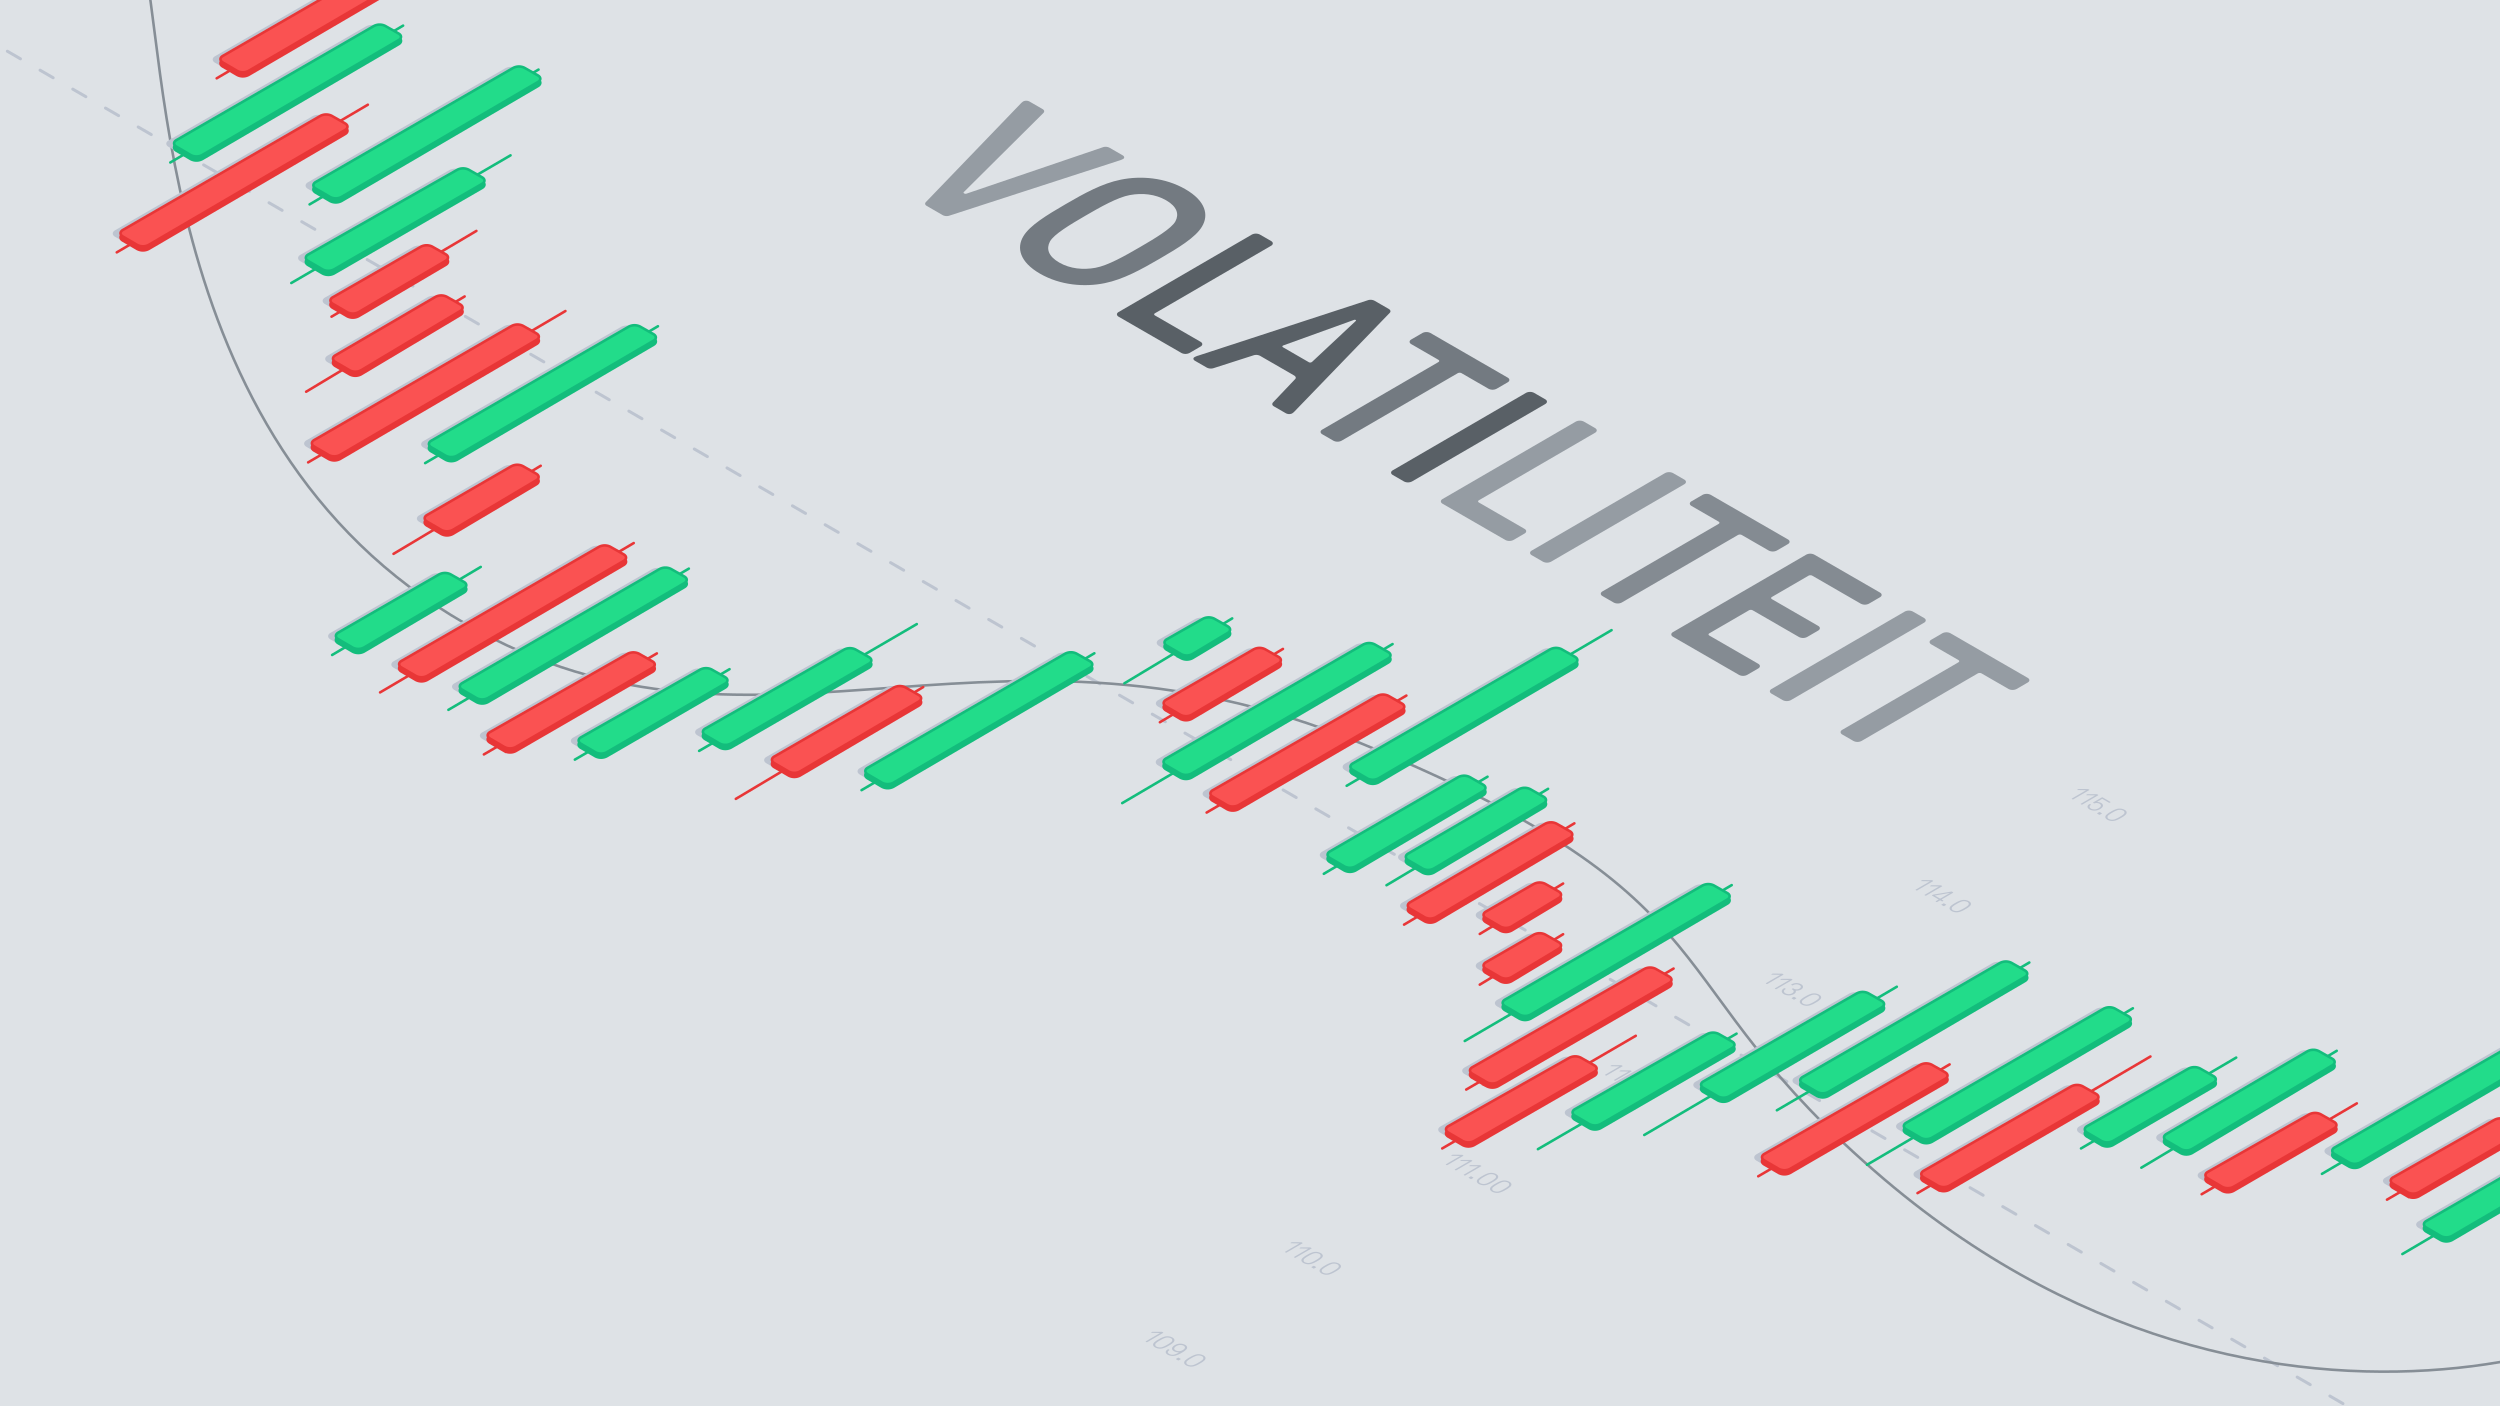 <svg xmlns="http://www.w3.org/2000/svg" xmlns:xlink="http://www.w3.org/1999/xlink" viewBox="0 0 1920 1080" xmlns:v="https://vecta.io/nano"><style><![CDATA[.D{isolation:isolate}.Q{stroke-miterlimit:10}.R{stroke-width:2}.S{fill:none}.T{stroke:#13bd7c}.U{stroke:#e83637}.V{fill:#bdc4d0}.W{fill:#22dc8a}.X{stroke-linecap:round}.Y{fill:#13bd7c}.Z{fill:#e83637}.a{fill:#fa5252}.b{fill:#959ca3}.c{fill:#596066}]]></style><path d="M-8.483-14.986h1941.744v1125.207H-8.483z" fill="#dee2e6"/><path d="M1373.109 414.256c1.718.992 1.727 2.613.021 3.605l-8.532 4.958a6.878 6.878 0 0 1-6.217 0l-20.6-11.891a3.2 3.2 0 0 0-3.119 0l-89.159 51.814a6.88 6.88 0 0 1-6.218 0l-8.581-4.954c-1.717-.992-1.726-2.614-.026-3.6l89.159-51.814c.933-.541.928-1.264 0-1.8l-20.756-11.984c-1.718-.991-1.727-2.613-.027-3.6l8.532-4.958a6.88 6.88 0 0 1 6.224 0zm70.704 40.821c1.718.991 1.727 2.613.02 3.605l-8.531 4.958a6.88 6.88 0 0 1-6.218 0l-37.146-21.446a3.193 3.193 0 0 0-3.118 0l-27.91 16.219c-.932.542-.922 1.261.017 1.8l35.428 20.455c1.717.991 1.727 2.613.02 3.605l-8.531 4.958a6.887 6.887 0 0 1-6.224 0l-35.429-20.455a3.181 3.181 0 0 0-3.112 0l-30.237 17.572c-.927.538-.922 1.26.016 1.8l37.459 21.627c1.711.988 1.72 2.61.014 3.6l-8.532 4.958a6.878 6.878 0 0 1-6.211 0l-50.726-29.287c-1.718-.992-1.727-2.614-.027-3.6l102.341-59.474a6.88 6.88 0 0 1 6.224 0z" fill="#848b92"/><path d="M1293.518,368.3c1.718.992,1.727,2.613.02,3.605L1191.2,431.383a6.88,6.88,0,0,1-6.218,0l-8.587-4.958c-1.718-.991-1.727-2.613-.027-3.6l102.341-59.474a6.88,6.88,0,0,1,6.224,0Z" class="b"/><g class="D"><path d="M994.386,315.777a8.82,8.82,0,0,1-2.166,1.8,5.426,5.426,0,0,1-4.826-.273l-9.047-5.223c-1.4-.811-1.576-1.984-.647-3.064l16.86-17.749c1.083-.991.605-2.164-.8-2.975l-25.909-14.958a6.618,6.618,0,0,0-5.131-.45l-30.594,9.82a7.013,7.013,0,0,1-5.284-.361l-9.053-5.227c-1.558-.9-1.565-2.16-.48-2.79a14.305,14.305,0,0,1,3.1-1.261l129.967-42.444a6.712,6.712,0,0,1,5.3.362l10.924,6.307c1.4.811,1.717,2.071.634,3.063Zm10.524-37.758a2.308,2.308,0,0,0,2.951-.273l33.115-31c.468-.45.62-.716.307-.9l-.313-.181c-.313-.18-.777-.1-1.552.177l-53.4,19.283c-1.557.542-1.394,1.172-.455,1.714l19.352,11.173" class="c"/><path d="M1157.9,290c1.718.992,1.727,2.614.021,3.605l-8.532,4.958a6.883,6.883,0,0,1-6.218,0l-20.6-11.9a3.192,3.192,0,0,0-3.112,0l-89.159,51.814a6.88,6.88,0,0,1-6.218,0l-8.587-4.958c-1.711-.988-1.72-2.61-.02-3.6l89.159-51.813c.932-.542.928-1.265-.01-1.807l-20.757-11.983c-1.717-.992-1.726-2.614-.026-3.6l8.531-4.958a6.887,6.887,0,0,1,6.224,0Z" fill="#737a81"/><path d="M1186.767,306.671c1.717.992,1.726,2.613.02,3.605L1084.446,369.75a6.878,6.878,0,0,1-6.217,0l-8.581-4.954c-1.718-.992-1.727-2.613-.027-3.6l102.341-59.474a6.88,6.88,0,0,1,6.224,0Z" class="c"/><path d="M1225,328.748c1.718.991,1.727,2.613.021,3.605l-89.16,51.813c-.926.539-.922,1.261.01,1.8l34.963,20.186c1.717.991,1.726,2.613.02,3.6l-8.532,4.958a6.878,6.878,0,0,1-6.217,0l-48.23-27.845c-1.711-.988-1.72-2.61-.02-3.6L1210.2,323.793a6.881,6.881,0,0,1,6.217,0Z" class="b"/><path d="M862.145,119.251c1.558.9,1.565,2.16.48,2.79a14.255,14.255,0,0,1-3.1,1.264l-130.28,42.264a6.582,6.582,0,0,1-5.29-.365l-12.17-7.026c-1.4-.811-1.722-1.891-.647-3.064l72.7-75.508A11.779,11.779,0,0,1,786,77.8a5.421,5.421,0,0,1,4.825.272l9.833,5.677c1.4.811,1.716,1.9.634,3.063l-60.95,60.554q-.7.675.006,1.084l.313.18a2.216,2.216,0,0,0,1.865,0l104.34-35.5a6.583,6.583,0,0,1,5.29.358Z" class="b"/><path d="M976.233,185.119c1.717.992,1.72,2.61.014,3.6l-89.16,51.814c-.926.539-.922,1.261.017,1.8l34.956,20.182c1.717.991,1.726,2.613.02,3.605l-8.532,4.958a6.878,6.878,0,0,1-6.217,0l-48.224-27.842c-1.717-.991-1.726-2.613-.026-3.6l102.34-59.474a6.887,6.887,0,0,1,6.224,0Z" class="c"/></g><path d="M923.121 174.039c-4.93 8.286-17.951 16.215-32.375 24.6s-28.064 15.946-42.36 18.833c-15.39 3.152-34.063 1.71-49.667-7.3s-18.16-19.824-12.763-28.745c4.93-8.294 17.957-16.219 32.375-24.6S846.4 140.874 860.692 138c15.383-3.155 34.056-1.714 49.666 7.3s18.154 19.814 12.763 28.739zm-81.8 31.628c9.479-1.715 22.655-9.194 34.129-15.862s24.344-14.325 27.273-19.821 1.336-11.265-7.091-16.131-18.393-5.769-27.872-4.055-22.661 9.19-34.136 15.859-24.337 14.328-27.266 19.824-1.336 11.265 7.092 16.131 18.386 5.765 27.871 4.055" fill="#737a81"/><path d="M1557.268 520.58c1.718.992 1.727 2.614.021 3.6l-8.532 4.958a6.881 6.881 0 0 1-6.217 0l-20.6-11.892a3.2 3.2 0 0 0-3.119 0l-89.159 51.814a6.88 6.88 0 0 1-6.218 0l-8.581-4.954c-1.717-.992-1.726-2.613-.026-3.6L1504 508.689c.933-.542.929-1.265 0-1.8l-20.768-11.989c-1.717-.992-1.726-2.614-.026-3.6l8.531-4.958a6.887 6.887 0 0 1 6.224 0zm-79.591-45.952c1.718.992 1.727 2.614.021 3.605l-102.341 59.474a6.883 6.883 0 0 1-6.218 0l-8.587-4.958c-1.717-.992-1.727-2.614-.027-3.6l102.341-59.474a6.887 6.887 0 0 1 6.224 0z" class="b"/><path d="M1874.764 1121.607L-1.933 34.964" stroke="#bdc4d0" stroke-width="2.33" stroke-dasharray="11.612 17.418" class="Q S X"/><g class="V"><path d="M1604.454 606.415c.2.118.206.309.009.424l-12.1 7.029a.814.814 0 0 1-.738 0l-.37-.213a.226.226 0 0 1 0-.428l10.681-6.208c.071-.041.057-.086.009-.114a.225.225 0 0 0-.1-.026l-6.193-.114a.559.559 0 0 1-.256-.064c-.119-.069-.141-.179-.007-.257l.457-.265a1.222 1.222 0 0 1 .737-.236l6.8.044a1.177 1.177 0 0 1 .535.118zm6.896 3.985c.2.118.205.31.008.424l-12.1 7.029a.814.814 0 0 1-.738 0l-.364-.21a.225.225 0 0 1 0-.427l10.683-6.216c.071-.041.054-.088.006-.116a.2.2 0 0 0-.1-.024l-6.2-.118a.56.56 0 0 1-.254-.063c-.117-.068-.136-.176 0-.254l.457-.265a1.207 1.207 0 0 1 .73-.24l6.8.048a1.13 1.13 0 0 1 .536.118zm2.733 14.1a.225.225 0 0 1 0 .424l-1.282.744a.811.811 0 0 1-.731 0l-1.3-.748a.225.225 0 0 1 0-.424l1.282-.745a.813.813 0 0 1 .732 0zm18.588 1.006a13.653 13.653 0 0 1-3.568 2.569 18.96 18.96 0 0 1-4.424 2.075 8.106 8.106 0 0 1-6.2-.564c-1.921-1.109-1.942-2.458-.994-3.586a13.637 13.637 0 0 1 3.569-2.57 18.942 18.942 0 0 1 4.424-2.075 8.088 8.088 0 0 1 6.195.564c1.92 1.106 1.946 2.459.998 3.587zm-8.323 3.645a20.97 20.97 0 0 0 3.554-1.769 16.472 16.472 0 0 0 3.043-2.064 1.6 1.6 0 0 0-.346-2.772 6.157 6.157 0 0 0-4.787-.192 21.007 21.007 0 0 0-3.554 1.769 16.488 16.488 0 0 0-3.043 2.065 1.6 1.6 0 0 0 .353 2.768 6.157 6.157 0 0 0 4.78.195m-3.626-13.344c.2.118.206.31.009.424l-.368.214a.814.814 0 0 1-.738 0l-4.942-2.853a.373.373 0 0 0-.369 0l-3.444 2c-.143.084-.154.179-.041.244a.721.721 0 0 0 .3.073 6.17 6.17 0 0 1 2.537.789c2.126 1.228 1.825 3.134-.718 4.612a8.464 8.464 0 0 1-8.182.354c-2.011-1.161-2.1-2.931-.189-4.04a.748.748 0 0 1 .732 0l.39.225c.255.148.256.273 0 .42-1.211.7-1.153 2 .162 2.754a6.078 6.078 0 0 0 5.942-.376c1.979-1.15 2.207-2.481.585-3.417a5.071 5.071 0 0 0-3.775-.269.709.709 0 0 1-.554-.085l-.4-.232a.226.226 0 0 1 0-.428l6.508-3.782a.813.813 0 0 1 .732 0z"/><g class="D"><path d="M1494.478 694.637a.226.226 0 0 1 0 .427l-1.281.745a.814.814 0 0 1-.738 0l-1.29-.745a.226.226 0 0 1 0-.427l1.281-.745a.814.814 0 0 1 .738 0zm-2.149-3.13a.226.226 0 0 1 0 .428l-.349.2a.81.81 0 0 1-.732 0l-1.034-.6a.375.375 0 0 0-.363 0l-2.017 1.172a.814.814 0 0 1-.738 0l-.351-.2a.226.226 0 0 1 0-.428l2.017-1.172c.108-.063.114-.148 0-.214l-4.852-2.8a.224.224 0 0 1 0-.421l.311-.18a4.013 4.013 0 0 1 1.119-.31l13.192-2.238a.783.783 0 0 1 .637.074l.76.439c.2.118.2.309.008.424l-8.637 5.019c-.108.062-.113.147 0 .21zm-2.121-1.438l7.148-4.154c.059-.034.054-.068.018-.089a.208.208 0 0 0-.133-.014l-11.141 1.928c-.165.029-.184.062-.076.125l3.819 2.2a.373.373 0 0 0 .369 0"/></g><path d="M1491.419 680.349c.2.118.206.31.009.424l-12.1 7.029a.816.816 0 0 1-.739 0l-.37-.213a.226.226 0 0 1 0-.428l10.682-6.208c.073-.042.06-.086.013-.113a.244.244 0 0 0-.1-.027l-6.193-.114a.559.559 0 0 1-.256-.064c-.119-.069-.141-.179-.007-.257l.457-.265a1.222 1.222 0 0 1 .737-.236l6.8.044a1.19 1.19 0 0 1 .535.118zm-6.895-3.981a.223.223 0 0 1 0 .42l-12.1 7.03a.81.81 0 0 1-.732 0l-.37-.213a.226.226 0 0 1 0-.428l10.682-6.208c.073-.042.06-.086.013-.113a.24.24 0 0 0-.1-.027l-6.2-.118a.547.547 0 0 1-.254-.063c-.118-.068-.136-.176 0-.254l.456-.265a1.224 1.224 0 0 1 .737-.236l6.8.044a1.182 1.182 0 0 1 .536.118zm28.549 19.282a13.687 13.687 0 0 1-3.575 2.566 18.932 18.932 0 0 1-4.418 2.079 8.1 8.1 0 0 1-6.195-.564c-1.922-1.11-1.948-2.462-1-3.59a13.822 13.822 0 0 1 3.575-2.566 19.182 19.182 0 0 1 4.417-2.079 8.107 8.107 0 0 1 6.2.568c1.917 1.105 1.944 2.458.996 3.586zm-8.329 3.642a20.546 20.546 0 0 0 3.56-1.765 16.039 16.039 0 0 0 3.037-2.068 1.6 1.6 0 0 0-.341-2.769 6.159 6.159 0 0 0-4.786-.191 20.461 20.461 0 0 0-3.554 1.769 16.072 16.072 0 0 0-3.043 2.064 1.6 1.6 0 0 0 .353 2.769 6.144 6.144 0 0 0 4.774.191m-128.31 52.883a.226.226 0 0 1 0 .427l-12.09 7.026a.814.814 0 0 1-.738 0l-.37-.214a.225.225 0 0 1 0-.427l10.682-6.208c.069-.04.057-.084.011-.111a.225.225 0 0 0-.107-.025l-6.187-.118a.549.549 0 0 1-.258-.063c-.12-.069-.138-.18 0-.258l.457-.265a1.188 1.188 0 0 1 .73-.232l6.8.04a1.174 1.174 0 0 1 .535.118zm3.007 14.258a.225.225 0 0 1 0 .424l-1.282.744a.813.813 0 0 1-.732 0l-1.3-.748a.225.225 0 0 1 0-.424l1.282-.745a.808.808 0 0 1 .731 0zm3.798-10.543c2.011 1.161 1.944 2.931-.035 4.081a6.8 6.8 0 0 1-3.578.837c-.28-.008-.515.062-.463.247.253.947-.372 1.8-1.526 2.469a8.242 8.242 0 0 1-7.592.034c-2.177-1.257-2.188-3.218-.063-4.453l.126-.074a.816.816 0 0 1 .739 0l.421.243a.226.226 0 0 1 0 .428l-.126.074c-1.447.84-1.477 2.2.074 3.1a5.437 5.437 0 0 0 5.187-.063c1.3-.756 1.771-1.887 0-2.908l-.134-.078a.223.223 0 0 1 0-.42l.406-.236a.813.813 0 0 1 .732 0l.134.078a4.607 4.607 0 0 0 4.423.011c1.23-.715 1.612-1.81.1-2.684a5.133 5.133 0 0 0-4.8-.029l-.273.158a.814.814 0 0 1-.738 0l-.428-.247a.225.225 0 0 1 0-.424l.273-.158a7.742 7.742 0 0 1 7.141.014zm-13.707-7.7a.226.226 0 0 1 0 .427l-12.09 7.026a.814.814 0 0 1-.738 0l-.364-.21a.226.226 0 0 1 0-.427l10.682-6.208c.068-.04.057-.084.01-.111a.212.212 0 0 0-.107-.025l-6.192-.122a.54.54 0 0 1-.257-.061c-.118-.068-.134-.178 0-.256l.457-.265a1.2 1.2 0 0 1 .731-.233l6.8.041a1.116 1.116 0 0 1 .535.118zm28.498 19.253a13.6 13.6 0 0 1-3.569 2.569 18.9 18.9 0 0 1-4.424 2.075 8.108 8.108 0 0 1-6.195-.563c-1.922-1.11-1.948-2.463-1-3.591a13.846 13.846 0 0 1 3.575-2.565 19.188 19.188 0 0 1 4.417-2.08 8.116 8.116 0 0 1 6.2.568c1.917 1.106 1.944 2.459.996 3.587zm-8.329 3.642a20.452 20.452 0 0 0 3.56-1.766 16.006 16.006 0 0 0 3.037-2.068 1.594 1.594 0 0 0-.34-2.768 6.157 6.157 0 0 0-4.787-.192 20.984 20.984 0 0 0-3.554 1.77 16.443 16.443 0 0 0-3.043 2.064 1.6 1.6 0 0 0 .346 2.772 6.153 6.153 0 0 0 4.781.188m-143.696 47.422a.226.226 0 0 1 0 .427l-12.09 7.026a.814.814 0 0 1-.738 0l-.364-.21a.226.226 0 0 1 0-.428l10.682-6.207c.069-.04.055-.086.008-.113a.21.21 0 0 0-.1-.024l-6.193-.121a.555.555 0 0 1-.257-.062c-.117-.068-.133-.177 0-.255l.457-.266a1.165 1.165 0 0 1 .73-.232l6.8.041a1.118 1.118 0 0 1 .536.118zm9.941 18.261a.226.226 0 0 1 0 .428l-1.281.744a.814.814 0 0 1-.738 0l-1.29-.744a.226.226 0 0 1 0-.428l1.281-.745a.82.82 0 0 1 .738 0zm18.595 1.014a13.882 13.882 0 0 1-3.575 2.565 19.127 19.127 0 0 1-4.418 2.079 8.108 8.108 0 0 1-6.2-.567c-1.916-1.106-1.943-2.459-.994-3.587a13.67 13.67 0 0 1 3.575-2.566 18.926 18.926 0 0 1 4.417-2.079 8.1 8.1 0 0 1 6.195.564c1.921 1.109 1.948 2.463 1 3.591zm-8.329 3.642a20.541 20.541 0 0 0 3.553-1.77 16.12 16.12 0 0 0 3.044-2.064 1.6 1.6 0 0 0-.347-2.772 6.157 6.157 0 0 0-4.78-.188 20.492 20.492 0 0 0-3.561 1.766 15.945 15.945 0 0 0-3.036 2.068 1.6 1.6 0 0 0 .34 2.768 6.166 6.166 0 0 0 4.787.192m-6.724-15.346c1.973 1.139 2.071 2.813-.073 4.059a10.832 10.832 0 0 1-5.154 1.205l-8.495.254c-.2.008-.33.148-.145.255l5.37 3.1a.226.226 0 0 1 0 .427l-.38.222a.814.814 0 0 1-.738 0l-6.679-3.856a.226.226 0 0 1 0-.428l.672-.391a1.189 1.189 0 0 1 .629-.173l9.411-.321a8.562 8.562 0 0 0 4.328-.976c1.25-.727 1.746-1.843.175-2.75a5.354 5.354 0 0 0-4.8.077l-.273.159a.814.814 0 0 1-.738 0l-.421-.244a.225.225 0 0 1 0-.427l.273-.159a7.657 7.657 0 0 1 7.038-.033zm-6.582-3.587a.226.226 0 0 1 0 .428l-12.09 7.026a.816.816 0 0 1-.739 0l-.37-.214a.226.226 0 0 1 0-.427l10.682-6.208c.068-.04.057-.084.01-.111a.212.212 0 0 0-.107-.025l-6.186-.118a.546.546 0 0 1-.258-.063c-.12-.069-.139-.18 0-.258l.457-.266a1.206 1.206 0 0 1 .731-.232l6.8.041a1.177 1.177 0 0 1 .535.118zm-92.765 88.641a13.905 13.905 0 0 1-3.575 2.566 19.216 19.216 0 0 1-4.411 2.075 8.1 8.1 0 0 1-6.208-.564c-1.916-1.106-1.942-2.459-.988-3.59a13.629 13.629 0 0 1 3.569-2.562 18.885 18.885 0 0 1 4.417-2.079 8.119 8.119 0 0 1 6.2.56c1.924 1.109 1.944 2.462.996 3.594zm-8.329 3.642a20.539 20.539 0 0 0 3.554-1.769 16.1 16.1 0 0 0 3.043-2.065 1.6 1.6 0 0 0-.347-2.772 6.165 6.165 0 0 0-4.78-.188 20.452 20.452 0 0 0-3.56 1.766 16.017 16.017 0 0 0-3.037 2.068 1.593 1.593 0 0 0 .347 2.765 6.142 6.142 0 0 0 4.78.2m-1.812-9.504a13.688 13.688 0 0 1-3.575 2.565 18.9 18.9 0 0 1-4.411 2.076 8.1 8.1 0 0 1-6.2-.561c-1.922-1.109-1.949-2.462-.994-3.594a13.852 13.852 0 0 1 3.569-2.562 19.224 19.224 0 0 1 4.417-2.079 8.125 8.125 0 0 1 6.208.564c1.91 1.106 1.93 2.463.986 3.591zm-8.329 3.642a20.6 20.6 0 0 0 3.56-1.766 16.039 16.039 0 0 0 3.037-2.068 1.6 1.6 0 0 0-.341-2.768 6.154 6.154 0 0 0-4.786-.192 20.461 20.461 0 0 0-3.554 1.769 16.064 16.064 0 0 0-3.043 2.065 1.6 1.6 0 0 0 .353 2.768 6.143 6.143 0 0 0 4.774.192m-4.154-13.654a.226.226 0 0 1 0 .427l-12.1 7.03a.814.814 0 0 1-.738 0l-.371-.214a.226.226 0 0 1 0-.427l10.682-6.208c.073-.042.06-.086.013-.113a.218.218 0 0 0-.1-.027l-6.193-.114a.572.572 0 0 1-.256-.064c-.119-.069-.14-.179-.006-.257l.456-.265a1.222 1.222 0 0 1 .737-.236l6.8.04a1.257 1.257 0 0 1 .536.118z"/><g class="D"><path d="M1130.615 891.278a.226.226 0 0 1 0 .428l-12.1 7.029a.814.814 0 0 1-.738 0l-.364-.21a.226.226 0 0 1 0-.427l10.681-6.208c.073-.042.058-.088.011-.115a.214.214 0 0 0-.1-.025l-6.2-.118a.56.56 0 0 1-.254-.063c-.117-.068-.136-.176 0-.254l.457-.265a1.185 1.185 0 0 1 .737-.236l6.8.04a1.2 1.2 0 0 1 .535.118zm-6.895-3.978a.226.226 0 0 1 0 .428l-12.1 7.029a.816.816 0 0 1-.739 0l-.37-.214a.226.226 0 0 1 0-.427l10.682-6.208c.073-.042.06-.086.013-.113a.23.23 0 0 0-.1-.027l-6.193-.114a.572.572 0 0 1-.256-.064c-.119-.069-.141-.179-.007-.257l.457-.265a1.222 1.222 0 0 1 .737-.236l6.8.04a1.264 1.264 0 0 1 .535.118z"/></g><path d="M1131.4 904.261a.226.226 0 0 1 0 .428l-1.281.744a.814.814 0 0 1-.738 0l-1.29-.744a.226.226 0 0 1 0-.428l1.281-.745a.814.814 0 0 1 .738 0zm-131.142 50.209a.226.226 0 0 1 0 .428l-12.1 7.03a.817.817 0 0 1-.738 0l-.37-.214a.225.225 0 0 1 0-.424l10.688-6.211c.069-.04.055-.086.008-.113a.2.2 0 0 0-.1-.024l-6.2-.118a.559.559 0 0 1-.256-.064c-.12-.069-.141-.179-.007-.257l.463-.269a1.206 1.206 0 0 1 .731-.232l6.809.044a1.191 1.191 0 0 1 .529.115zm10.376 18.52a.226.226 0 0 1 0 .427l-1.281.745a.814.814 0 0 1-.738 0l-1.29-.745a.226.226 0 0 1 0-.427l1.281-.745a.814.814 0 0 1 .738 0zm18.595 1.01a13.652 13.652 0 0 1-3.569 2.562 18.885 18.885 0 0 1-4.417 2.079 8.106 8.106 0 0 1-6.2-.564c-1.921-1.109-1.948-2.462-1-3.59a13.905 13.905 0 0 1 3.575-2.566 19.216 19.216 0 0 1 4.411-2.075 8.1 8.1 0 0 1 6.208.564c1.92 1.109 1.946 2.462.992 3.59zm-8.323 3.639a20.452 20.452 0 0 0 3.56-1.766 16.017 16.017 0 0 0 3.037-2.068 1.594 1.594 0 0 0-.346-2.765 6.144 6.144 0 0 0-4.781-.2 20.539 20.539 0 0 0-3.554 1.769 16.054 16.054 0 0 0-3.043 2.065 1.6 1.6 0 0 0 .347 2.772 6.145 6.145 0 0 0 4.78.188m-5.621-11.681a13.652 13.652 0 0 1-3.569 2.562 18.926 18.926 0 0 1-4.417 2.079 8.106 8.106 0 0 1-6.2-.564c-1.921-1.11-1.948-2.463-1-3.591a13.882 13.882 0 0 1 3.575-2.565 19.18 19.18 0 0 1 4.411-2.076 8.109 8.109 0 0 1 6.208.564c1.92 1.106 1.946 2.459.992 3.591zm-8.323 3.638a20.452 20.452 0 0 0 3.56-1.766 15.97 15.97 0 0 0 3.037-2.068 1.591 1.591 0 0 0-.347-2.764 6.141 6.141 0 0 0-4.78-.2 20.624 20.624 0 0 0-3.554 1.77 16.106 16.106 0 0 0-3.043 2.064 1.6 1.6 0 0 0 .347 2.772 6.125 6.125 0 0 0 4.78.188m.198-11.132a.225.225 0 0 1 0 .424l-12.1 7.03a.81.81 0 0 1-.732 0l-.37-.213a.226.226 0 0 1 0-.428l10.689-6.211c.068-.04.057-.085.01-.112a.225.225 0 0 0-.107-.025l-6.2-.118a.56.56 0 0 1-.254-.063c-.117-.068-.136-.176 0-.254l.463-.269a1.206 1.206 0 0 1 .731-.232l6.8.04a1.232 1.232 0 0 1 .535.118zm-105.8 72.314a13.653 13.653 0 0 1-3.568 2.569 18.96 18.96 0 0 1-4.424 2.075 8.106 8.106 0 0 1-6.2-.564c-1.915-1.106-1.942-2.458-.993-3.586a13.629 13.629 0 0 1 3.568-2.57 18.942 18.942 0 0 1 4.424-2.075 8.1 8.1 0 0 1 6.195.564c1.92 1.106 1.946 2.459.998 3.587zm-8.323 3.645a20.97 20.97 0 0 0 3.554-1.769 16.472 16.472 0 0 0 3.043-2.064 1.6 1.6 0 0 0-.346-2.772 6.157 6.157 0 0 0-4.787-.192 21.083 21.083 0 0 0-3.554 1.769 16.488 16.488 0 0 0-3.043 2.065 1.6 1.6 0 0 0 .347 2.772 6.159 6.159 0 0 0 4.786.191m13.601 9.124a.226.226 0 0 1 0 .427l-1.281.745a.816.816 0 0 1-.739 0l-1.289-.745a.225.225 0 0 1 0-.427l1.282-.745a.814.814 0 0 1 .738 0z"/><path d="M925.232 1044.551a13.869 13.869 0 0 1-3.575 2.566 19.224 19.224 0 0 1-4.417 2.079 8.107 8.107 0 0 1-6.2-.568c-1.915-1.106-1.942-2.458-.994-3.586a13.637 13.637 0 0 1 3.569-2.57 18.942 18.942 0 0 1 4.424-2.075 8.1 8.1 0 0 1 6.195.564c1.92 1.109 1.946 2.462.998 3.59zm-8.329 3.642a20.461 20.461 0 0 0 3.554-1.769 16.072 16.072 0 0 0 3.043-2.064 1.6 1.6 0 0 0-.346-2.772 6.144 6.144 0 0 0-4.781-.188 20.474 20.474 0 0 0-3.56 1.765 16.039 16.039 0 0 0-3.037 2.068 1.594 1.594 0 0 0 .341 2.769 6.159 6.159 0 0 0 4.786.191m-5.838-11.821a13.784 13.784 0 0 1-3.537 2.587 19.458 19.458 0 0 1-4.754 2.12 8.243 8.243 0 0 1-5.935-.649c-2.107-1.216-2.1-2.864.015-4.091a.81.81 0 0 1 .732 0l.4.232a.233.233 0 0 1 .014.429c-1.49 1.036-1.5 1.961-.061 2.795a5.423 5.423 0 0 0 4.253.39 12.113 12.113 0 0 0 3-1.338c.112-.065.106-.151.017-.2a.391.391 0 0 0-.177-.045 7.675 7.675 0 0 1-3.525-.947c-2.081-1.2-1.812-3.089.643-4.516a8.146 8.146 0 0 1 8.01-.3c1.679.967 2.018 2.287.905 3.533zm-8.237.726a5.844 5.844 0 0 0 5.649-.31c1.833-1.065 2.061-2.418.548-3.292a6.034 6.034 0 0 0-5.681.329c-1.853 1.076-2.049 2.388-.516 3.273m-9.599-13.823a.225.225 0 0 1 0 .427l-12.09 7.026a.816.816 0 0 1-.739 0l-.37-.214a.226.226 0 0 1 0-.427l10.682-6.208c.07-.041.056-.086.008-.114a.209.209 0 0 0-.1-.026l-6.193-.114a.554.554 0 0 1-.259-.063c-.119-.069-.138-.18 0-.258l.457-.265a1.2 1.2 0 0 1 .731-.232l6.8.04a1.177 1.177 0 0 1 .535.118z"/></g><path d="M2045.019,982.836c60.769,15.458-282.262,190.8-597.766-77.023-183.053-155.39-105.488-212.651-401.86-334.883S568.185,617.814,335.441,465.442,131.163-13.441,104.372-43.58" stroke="#868e96" class="Q R S"/><path d="M248.774,89.158a9.69,9.69,0,0,0-8.676.03L88.385,176.837c-2.381,1.375-2.388,3.637-.014,5.025l11.089,6.486a9.462,9.462,0,0,0,8.632,0l151-88.345c2.374-1.389,2.36-3.638-.031-5Z" class="V"/><path d="M89.674 193.815L282.511 80.42" class="Q R S U X"/><use xlink:href="#B" class="Z"/><use xlink:href="#B" class="Q R S U"/><use xlink:href="#C" class="a"/><use xlink:href="#C" class="Q R S U"/><path d="M325.518-44.516a9.687,9.687,0,0,0-8.676.03L165.129,43.163c-2.381,1.375-2.388,3.637-.014,5.025L176.2,54.674a9.465,9.465,0,0,0,8.632,0l151-88.346c2.374-1.388,2.36-3.637-.031-5Z" class="V"/><path d="M166.418 60.141L359.255-53.255" class="Q R S U X"/><use xlink:href="#D" class="Z"/><use xlink:href="#D" class="Q R S U"/><use xlink:href="#E" class="a"/><use xlink:href="#E" class="Q R S U"/><path d="M289.89,20.135a9.687,9.687,0,0,0-8.676.03L129.5,107.814c-2.381,1.375-2.387,3.637-.014,5.025l11.089,6.486a9.465,9.465,0,0,0,8.632,0l151-88.345c2.374-1.389,2.36-3.638-.03-5Z" class="V"/><path d="M130.791 124.792l178.79-105.117" class="Q R T W X"/><use xlink:href="#F" class="Y"/><use xlink:href="#F" class="Q R S T"/><use xlink:href="#G" class="W"/><use xlink:href="#G" class="Q R S T"/><path d="M396.866,52.321a9.687,9.687,0,0,0-8.676.03L236.477,140c-2.381,1.375-2.387,3.637-.013,5.025l11.089,6.486a9.465,9.465,0,0,0,8.632,0l151-88.346c2.373-1.388,2.36-3.637-.031-5Z" class="V"/><path d="M237.767 156.978L413.581 53.443" class="Q R T W X"/><use xlink:href="#H" class="Y"/><use xlink:href="#H" class="Q R S T"/><use xlink:href="#I" class="W"/><use xlink:href="#I" class="Q R S T"/><path d="M353.983,130.554a9.776,9.776,0,0,0-8.694,0l-114.561,65.1c-2.391,1.359-2.405,3.607-.031,5l11.089,6.486a9.531,9.531,0,0,0,8.645.023l113.853-65.788c2.381-1.375,2.373-3.613-.018-4.973Z" class="V"/><path d="M223.721 217.349l168.371-98.046" class="Q R T W X"/><use xlink:href="#J" class="Y"/><use xlink:href="#J" class="Q R S T"/><use xlink:href="#K" class="W"/><use xlink:href="#K" class="Q R S T"/><path d="M325.983,189.623a9.724,9.724,0,0,0-8.683.018L249.6,228.5c-2.385,1.369-2.4,3.625-.021,5.013L260.669,240a9.422,9.422,0,0,0,8.623-.014l67.014-39.5c2.369-1.4,2.351-3.652-.04-5.011Z" class="V"/><path d="M254.604 243.21l111.256-65.86" class="Q R S U X"/><use xlink:href="#L" class="Z"/><use xlink:href="#L" class="Q R S U"/><use xlink:href="#M" class="a"/><use xlink:href="#M" class="Q R S U"/><path d="M337.145,228.135a9.627,9.627,0,0,0-8.664.05l-76.946,44.934c-2.374,1.386-2.375,3.657,0,5.045l11.089,6.487a9.347,9.347,0,0,0,8.607-.042l76.254-45.589c2.361-1.411,2.336-3.678-.055-5.037Z" class="V"/><path d="M235.116 300.838l121.721-73.163" class="Q R S U X"/><use xlink:href="#N" class="Z"/><use xlink:href="#N" class="Q R S U"/><use xlink:href="#O" class="a"/><use xlink:href="#O" class="Q R S U"/><path d="M395.75,250.46a9.69,9.69,0,0,0-8.676.03L235.361,338.139c-2.381,1.375-2.387,3.637-.013,5.025l11.089,6.486a9.459,9.459,0,0,0,8.631,0l151-88.345c2.373-1.389,2.359-3.638-.031-5Z" class="V"/><path d="M236.651 355.117l197.581-116.233" class="Q R S U X"/><use xlink:href="#P" class="Z"/><use xlink:href="#P" class="Q R S U"/><use xlink:href="#Q" class="a"/><use xlink:href="#Q" class="Q R S U"/><path d="M485.61,251.019a9.687,9.687,0,0,0-8.676.029L325.221,338.7c-2.381,1.376-2.387,3.637-.013,5.025l11.089,6.487a9.465,9.465,0,0,0,8.632,0l151-88.345c2.373-1.389,2.36-3.637-.031-5Z" class="V"/><path d="M326.511 355.675l178.791-105.116" class="Q R T W X"/><use xlink:href="#R" class="Y"/><use xlink:href="#R" class="Q R S T"/><use xlink:href="#S" class="W"/><use xlink:href="#S" class="Q R S T"/><path d="M395.564,358.181a9.685,9.685,0,0,0-8.675.031l-64.924,37.53c-2.381,1.376-2.387,3.638-.013,5.027l11.089,6.486a9.381,9.381,0,0,0,8.615-.03l64.24-38.171c2.364-1.4,2.342-3.666-.048-5.025Z" class="V"/><path d="M302.232 425.349l113.023-67.628" class="Q R S U X"/><use xlink:href="#T" class="Z"/><use xlink:href="#T" class="Q R S U"/><use xlink:href="#U" class="a"/><use xlink:href="#U" class="Q R S U"/><path d="M340.029,441.274a9.7,9.7,0,0,0-8.677.027l-77.571,44.747c-2.382,1.374-2.389,3.635-.015,5.023l11.089,6.486a9.415,9.415,0,0,0,8.621-.018l76.878-45.4c2.368-1.4,2.349-3.655-.041-5.014Z" class="V"/><path d="M255.069 503.023l114.14-67.627" class="Q R T W X"/><use xlink:href="#V" class="Y"/><use xlink:href="#V" class="Q R S T"/><use xlink:href="#W" class="W"/><use xlink:href="#W" class="Q R S T"/><path d="M462.727,420.135a9.687,9.687,0,0,0-8.676.029L302.338,507.813c-2.381,1.375-2.387,3.637-.014,5.025l11.089,6.486a9.462,9.462,0,0,0,8.632,0l151-88.345c2.374-1.389,2.36-3.637-.031-5Z" class="V"/><path d="M291.907 531.767l194.79-114.697" class="Q R S U X"/><use xlink:href="#X" class="Z"/><use xlink:href="#X" class="Q R S U"/><use xlink:href="#Y" class="a"/><use xlink:href="#Y" class="Q R S U"/><path d="M509.331,437.158a9.687,9.687,0,0,0-8.676.029L348.942,524.836c-2.381,1.376-2.387,3.637-.013,5.026l11.089,6.486a9.462,9.462,0,0,0,8.631,0l151-88.345c2.373-1.389,2.359-3.637-.031-5Z" class="V"/><path d="M344.372 545.163l184.65-108.465" class="Q R T W X"/><use xlink:href="#Z" class="Y"/><use xlink:href="#Z" class="Q R S T"/><use xlink:href="#a" class="W"/><use xlink:href="#a" class="Q R S T"/><path d="M484.773,502.274a9.772,9.772,0,0,0-8.692,0l-105.727,60.17c-2.39,1.361-2.4,3.61-.03,5l11.089,6.486a9.519,9.519,0,0,0,8.642.018L495.077,513.1c2.379-1.379,2.37-3.619-.02-4.978Z" class="V"/><path d="M371.627 579.395l132.837-77.581" class="Q R S U X"/><use xlink:href="#b" class="Z"/><use xlink:href="#b" class="Q R S U"/><use xlink:href="#c" class="a"/><use xlink:href="#c" class="Q R S U"/><path d="M540.587,514.39a9.783,9.783,0,0,0-8.694,0l-91.677,52.061c-2.391,1.358-2.405,3.606-.032,4.994l11.089,6.486a9.516,9.516,0,0,0,8.642.017l90.976-52.729c2.379-1.379,2.37-3.62-.02-4.979Z" class="V"/><path d="M441.488 583.395l118.79-69.465" class="Q R T W X"/><use xlink:href="#d" class="Y"/><use xlink:href="#d" class="Q R S T"/><use xlink:href="#e" class="W"/><use xlink:href="#e" class="Q R S T"/><path d="M651.1,499.041a9.772,9.772,0,0,0-8.692,0L535.657,559.749c-2.391,1.36-2.405,3.608-.031,5l11.089,6.486a9.518,9.518,0,0,0,8.643.02L661.4,509.865c2.38-1.377,2.372-3.617-.019-4.976Z" class="V"/><path d="M536.929 576.698l167.163-97.396" class="Q R T W X"/><use xlink:href="#f" class="Y"/><use xlink:href="#f" class="Q R S T"/><use xlink:href="#g" class="W"/><use xlink:href="#g" class="Q R S T"/><path d="M689.331,528.134a9.7,9.7,0,0,0-8.678.027l-91.989,53.073c-2.382,1.374-2.388,3.634-.015,5.023l11.089,6.486a9.432,9.432,0,0,0,8.625-.012l91.289-53.741c2.37-1.395,2.353-3.649-.037-5.008Z" class="V"/><path d="M565.115 613.535l143.907-85.861" class="Q R S U X"/><use xlink:href="#h" class="Z"/><use xlink:href="#h" class="Q R S U"/><use xlink:href="#i" class="a"/><use xlink:href="#i" class="Q R S U"/><path d="M820.772,502.181a9.687,9.687,0,0,0-8.676.03L660.384,589.859c-2.382,1.376-2.388,3.637-.014,5.026l11.089,6.486a9.465,9.465,0,0,0,8.632,0l151-88.345c2.374-1.389,2.36-3.637-.031-5Z" class="V"/><path d="M661.673 606.837l178.791-105.116" class="Q R T W X"/><use xlink:href="#j" class="Y"/><use xlink:href="#j" class="Q R S T"/><use xlink:href="#k" class="W"/><use xlink:href="#k" class="Q R S T"/><path d="M926.633,475.39a9.79,9.79,0,0,0-8.7,0l-27.766,15.742c-2.393,1.356-2.408,3.6-.034,4.991l11.089,6.486a9.332,9.332,0,0,0,8.6-.047l27.145-16.276c2.358-1.415,2.332-3.684-.059-5.043Z" class="V"/><path d="M863.533 524.791l82.791-49.861" class="Q R T W X"/><use xlink:href="#l" class="Y"/><use xlink:href="#l" class="Q R S T"/><use xlink:href="#m" class="W"/><use xlink:href="#m" class="Q R S T"/><path d="M965.609,498.832a9.706,9.706,0,0,0-8.679.024L889.5,537.7c-2.382,1.373-2.39,3.632-.016,5.02l11.089,6.486a9.4,9.4,0,0,0,8.619-.022L975.936,509.7c2.367-1.4,2.348-3.658-.043-5.017Z" class="V"/><path d="M890.789 554.674l94.512-56.302" class="Q R S U X"/><use xlink:href="#n" class="Z"/><use xlink:href="#n" class="Q R S U"/><use xlink:href="#o" class="a"/><use xlink:href="#o" class="Q R S U"/><path d="M1049.8,495.111a9.687,9.687,0,0,0-8.676.03L889.406,582.789c-2.381,1.376-2.387,3.638-.013,5.026l11.089,6.486a9.462,9.462,0,0,0,8.631,0l151-88.345c2.373-1.388,2.36-3.637-.031-5Z" class="V"/><path d="M861.859 616.791l207.627-122.14" class="Q R T W X"/><use xlink:href="#p" class="Y"/><use xlink:href="#p" class="Q R S T"/><use xlink:href="#q" class="W"/><use xlink:href="#q" class="Q R S T"/><path d="M1060.4,534.669a9.735,9.735,0,0,0-8.685.015l-126.3,72.4c-2.386,1.368-2.4,3.623-.022,5.011l11.089,6.486a9.49,9.49,0,0,0,8.637.01l125.59-73.087c2.376-1.383,2.365-3.627-.025-4.986Z" class="V"/><path d="M926.696 624.046l153.395-89.837" class="Q R S U X"/><use xlink:href="#r" class="Z"/><use xlink:href="#r" class="Q R S U"/><use xlink:href="#s" class="a"/><use xlink:href="#s" class="Q R S U"/><path d="M1193.33,498.832a9.687,9.687,0,0,0-8.676.03L1032.941,586.51c-2.381,1.376-2.387,3.638-.014,5.026l11.089,6.486a9.465,9.465,0,0,0,8.632,0l151-88.345c2.374-1.389,2.36-3.637-.03-5Z" class="V"/><path d="M1034.231 603.488l203.441-119.534" class="Q R T W X"/><use xlink:href="#t" class="Y"/><use xlink:href="#t" class="Q R S T"/><use xlink:href="#u" class="W"/><use xlink:href="#u" class="Q R S T"/><path d="M1122.725,596.971a9.68,9.68,0,0,0-8.674.033L1015.4,654.1c-2.38,1.377-2.385,3.64-.011,5.029l11.089,6.486a9.422,9.422,0,0,0,8.623-.016l97.953-57.768c2.368-1.4,2.351-3.653-.04-5.012Z" class="V"/><path d="M1016.687 671.081l125.73-74.569" class="Q R T W X"/><use xlink:href="#v" class="Y"/><use xlink:href="#v" class="Q R S T"/><use xlink:href="#w" class="W"/><use xlink:href="#w" class="Q R S T"/><path d="M1169.237,606.274a9.652,9.652,0,0,0-8.67.041l-85.083,49.451c-2.378,1.382-2.381,3.649-.007,5.037l11.089,6.486a9.381,9.381,0,0,0,8.615-.028l84.387-50.115c2.364-1.4,2.343-3.665-.047-5.025Z" class="V"/><path d="M1064.835 679.86l124.093-74.046" class="Q R T W X"/><use xlink:href="#x" class="Y"/><use xlink:href="#x" class="Q R S T"/><use xlink:href="#y" class="W"/><use xlink:href="#y" class="Q R S T"/><path d="M1189.423,632.785a9.653,9.653,0,0,0-8.669.042l-103.727,60.3c-2.377,1.382-2.38,3.649-.007,5.038l11.089,6.486a9.4,9.4,0,0,0,8.619-.023l103.022-60.976c2.367-1.4,2.347-3.659-.043-5.018Z" class="V"/><path d="M1078.324 710.116l130.79-77.791" class="Q R S U X"/><use xlink:href="#z" class="Z"/><use xlink:href="#z" class="Q R S U"/><use xlink:href="#AA" class="a"/><use xlink:href="#AA" class="Q R S U"/><path d="M1180.772,679.018a9.7,9.7,0,0,0-8.679.024l-36.917,21.264c-2.382,1.373-2.39,3.632-.016,5.02l11.089,6.486a9.307,9.307,0,0,0,8.6-.054l36.271-21.842c2.355-1.418,2.327-3.691-.064-5.051Z" class="V"/><path d="M1136.463 717.279l64-38.721" class="Q R S U X"/><use xlink:href="#AB" class="Z"/><use xlink:href="#AB" class="Q R S U"/><use xlink:href="#AC" class="a"/><use xlink:href="#AC" class="Q R S U"/><path d="M1180.772,717.948a9.7,9.7,0,0,0-8.679.024l-36.917,21.264c-2.382,1.373-2.39,3.632-.016,5.021l11.089,6.486a9.31,9.31,0,0,0,8.6-.055l36.271-21.842c2.355-1.418,2.327-3.691-.064-5.05Z" class="V"/><path d="M1136.463 756.209l64-38.721" class="Q R S U X"/><use xlink:href="#AD" class="Z"/><use xlink:href="#AD" class="Q R S U"/><use xlink:href="#AE" class="a"/><use xlink:href="#AE" class="Q R S U"/><path d="M1310.26,680.227a9.687,9.687,0,0,0-8.676.03l-151.713,87.648c-2.381,1.376-2.387,3.638-.014,5.026l11.089,6.486a9.465,9.465,0,0,0,8.632,0l151-88.345c2.374-1.389,2.36-3.637-.03-5Z" class="V"/><path d="M1124.928 799.488l205.023-119.721" class="Q R T W X"/><use xlink:href="#AF" class="Y"/><use xlink:href="#AF" class="Q R S T"/><use xlink:href="#AG" class="W"/><use xlink:href="#AG" class="Q R S T"/><path d="M1265.609,744.32a9.751,9.751,0,0,0-8.688.009l-132.154,75.5c-2.388,1.364-2.4,3.616-.026,5l11.089,6.486a9.516,9.516,0,0,0,8.642.017l131.441-76.194c2.379-1.379,2.37-3.62-.021-4.979Z" class="V"/><path d="M1126.044 836.79l159.256-92.93" class="Q R S U X"/><use xlink:href="#AH" class="Z"/><use xlink:href="#AH" class="Q R S U"/><use xlink:href="#AI" class="a"/><use xlink:href="#AI" class="Q R S U"/><path d="M1208.12,812.529a9.815,9.815,0,0,0-8.7-.013l-93.059,52.548c-2.4,1.352-2.412,3.6-.038,4.983l11.089,6.486a9.547,9.547,0,0,0,8.648.028l92.358-53.216c2.383-1.373,2.377-3.609-.014-4.968Z" class="V"/><path d="M1107.626 881.999l148.651-86.511" class="Q R S U X"/><use xlink:href="#AJ" class="Z"/><use xlink:href="#AJ" class="Q R S U"/><use xlink:href="#AK" class="a"/><use xlink:href="#AK" class="Q R S U"/><path d="M1313.981,794.3a9.785,9.785,0,0,0-8.695,0l-101.722,57.738c-2.391,1.358-2.406,3.6-.032,4.993l11.089,6.486a9.526,9.526,0,0,0,8.644.021l101.017-58.412c2.381-1.377,2.373-3.615-.018-4.975Z" class="V"/><path d="M1181.114 882.557l152.558-88.72" class="Q R T W X"/><use xlink:href="#AL" class="Y"/><use xlink:href="#AL" class="Q R S T"/><use xlink:href="#AM" class="W"/><use xlink:href="#AM" class="Q R S T"/><path d="M1428.864,763.041a9.727,9.727,0,0,0-8.683.016L1302.25,830.709c-2.385,1.368-2.395,3.624-.021,5.013l11.089,6.486a9.485,9.485,0,0,0,8.636.006l117.221-68.336c2.376-1.385,2.364-3.63-.027-4.99Z" class="V"/><path d="M1262.788 871.674l193.953-113.86" class="Q R T W X"/><use xlink:href="#AN" class="Y"/><use xlink:href="#AN" class="Q R S T"/><use xlink:href="#AO" class="W"/><use xlink:href="#AO" class="Q R S T"/><path d="M1538.817,739.669a9.682,9.682,0,0,0-8.675.03l-151.713,87.648c-2.382,1.376-2.388,3.637-.014,5.026l11.089,6.486a9.465,9.465,0,0,0,8.632,0l151-88.345c2.374-1.389,2.36-3.637-.031-5Z" class="V"/><path d="M1364.649 852.697l193.86-113.488" class="Q R T W X"/><use xlink:href="#AP" class="Y"/><use xlink:href="#AP" class="Q R S T"/><use xlink:href="#AQ" class="W"/><use xlink:href="#AQ" class="Q R S T"/><path d="M1477.608,817.924a9.745,9.745,0,0,0-8.687.01l-119.876,68.5c-2.388,1.365-2.4,3.617-.025,5l11.089,6.486a9.5,9.5,0,0,0,8.64.014l119.165-69.188c2.379-1.381,2.369-3.623-.022-4.982Z" class="V"/><path d="M1350.323 903.395l146.977-85.93" class="Q R S U X"/><use xlink:href="#AR" class="Z"/><use xlink:href="#AR" class="Q R S U"/><use xlink:href="#AS" class="a"/><use xlink:href="#AS" class="Q R S U"/><path d="M1618.352,774.832a9.687,9.687,0,0,0-8.676.029L1457.963,862.51c-2.381,1.375-2.387,3.637-.013,5.025l11.089,6.486a9.459,9.459,0,0,0,8.631,0l151-88.345c2.373-1.389,2.359-3.638-.031-5Z" class="V"/><path d="M1433.858 894.557l204.185-120.185" class="Q R T W X"/><use xlink:href="#AT" class="Y"/><use xlink:href="#AT" class="Q R S T"/><use xlink:href="#AU" class="W"/><use xlink:href="#AU" class="Q R S T"/><path d="M1593.515,834.483a9.742,9.742,0,0,0-8.687.01L1471.37,899.366c-2.388,1.365-2.4,3.618-.025,5.007l11.089,6.486a9.5,9.5,0,0,0,8.639.011l112.75-65.555c2.377-1.382,2.366-3.625-.024-4.985Z" class="V"/><path d="M1472.648 916.325l178.884-104.93" class="Q R S U X"/><use xlink:href="#AV" class="Z"/><use xlink:href="#AV" class="Q R S U"/><use xlink:href="#AW" class="a"/><use xlink:href="#AW" class="Q R S U"/><path d="M1683.654,820.808a9.788,9.788,0,0,0-8.695,0l-78,44.251c-2.392,1.357-2.406,3.6-.033,4.992l11.089,6.486a9.506,9.506,0,0,0,8.64.013l77.306-44.907c2.378-1.382,2.368-3.624-.023-4.983Z" class="V"/><path d="M1598.23 881.999l119.162-69.767" class="Q R T W X"/><use xlink:href="#AX" class="Y"/><use xlink:href="#AX" class="Q R S T"/><use xlink:href="#AY" class="W"/><use xlink:href="#AY" class="Q R S T"/><path d="M1776.305,855.971a9.788,9.788,0,0,0-8.7,0l-78,44.251c-2.392,1.357-2.406,3.6-.033,4.992l11.089,6.486a9.506,9.506,0,0,0,8.64.013l77.306-44.907c2.378-1.382,2.368-3.624-.023-4.983Z" class="V"/><path d="M1690.881 917.162l119.162-69.767" class="Q R S U X"/><use xlink:href="#AZ" class="Z"/><use xlink:href="#AZ" class="Q R S U"/><use xlink:href="#Aa" class="a"/><use xlink:href="#Aa" class="Q R S U"/><path d="M1918.631,860.157a9.79,9.79,0,0,0-8.7,0l-78,44.251c-2.392,1.357-2.407,3.6-.033,4.992l11.089,6.486a9.5,9.5,0,0,0,8.639.013l77.306-44.907c2.378-1.382,2.368-3.624-.023-4.983Z" class="V"/><path d="M1833.206 921.348l119.162-69.767" class="Q R S U X"/><use xlink:href="#Ab" class="Z"/><use xlink:href="#Ab" class="Q R S U"/><use xlink:href="#Ac" class="a"/><use xlink:href="#Ac" class="Q R S U"/><path d="M1774.91,807.483a9.6,9.6,0,0,0-8.66.057l-108.489,63.616c-2.373,1.391-2.371,3.665,0,5.054l11.089,6.486a9.359,9.359,0,0,0,8.61-.037l107.784-64.3c2.362-1.409,2.338-3.673-.052-5.033Z" class="V"/><path d="M1644.555 896.79l150.046-89.767" class="Q R T W X"/><use xlink:href="#Ad" class="Y"/><use xlink:href="#Ad" class="Q R S T"/><use xlink:href="#Ae" class="W"/><use xlink:href="#Ae" class="Q R S T"/><path d="M1947.375,793.808a9.687,9.687,0,0,0-8.676.03l-151.713,87.648c-2.381,1.376-2.387,3.638-.014,5.026L1798.061,893a9.465,9.465,0,0,0,8.632,0l151-88.346c2.374-1.388,2.36-3.637-.03-5Z" class="V"/><path d="M1783.252 901.534l183.814-108.186" class="Q R T W X"/><use xlink:href="#Af" class="Y"/><use xlink:href="#Af" class="Q R S T"/><use xlink:href="#Ag" class="W"/><use xlink:href="#Ag" class="Q R S T"/><path d="M2017.793,850.273a9.687,9.687,0,0,0-8.676.03L1857.4,937.951c-2.381,1.376-2.387,3.638-.013,5.026l11.089,6.486a9.462,9.462,0,0,0,8.631,0l151-88.346c2.373-1.388,2.36-3.637-.031-5Z" class="V"/><path d="M1845.02 963.115l192.464-113.302" class="Q R T W X"/><use xlink:href="#Ah" class="Y"/><use xlink:href="#Ah" class="Q R S T"/><use xlink:href="#Ai" class="W"/><use xlink:href="#Ai" class="Q R S T"/><defs ><path id="B" d="M254.765,92.077a9.687,9.687,0,0,0-8.676.03L94.376,179.755c-2.381,1.376-2.387,3.638-.014,5.026l11.09,6.486a9.462,9.462,0,0,0,8.631,0l151-88.345c2.374-1.389,2.36-3.637-.03-5Z"/><path id="C" d="M254.765,88.938a9.687,9.687,0,0,0-8.676.029L94.376,176.616c-2.381,1.375-2.387,3.637-.014,5.025l11.09,6.486a9.459,9.459,0,0,0,8.631,0l151-88.345c2.374-1.389,2.36-3.637-.03-5Z"/><path id="D" d="M331.509-41.6a9.687,9.687,0,0,0-8.676.03L171.12,46.081c-2.381,1.376-2.387,3.637-.013,5.026L182.2,57.593a9.462,9.462,0,0,0,8.631,0l151-88.345c2.374-1.389,2.36-3.637-.03-5Z"/><path id="E" d="M331.509-44.737a9.687,9.687,0,0,0-8.676.03L171.12,42.942c-2.381,1.375-2.387,3.637-.013,5.025L182.2,54.453a9.462,9.462,0,0,0,8.631,0l151-88.345c2.374-1.389,2.36-3.638-.03-5Z"/><path id="F" d="M295.881,23.054a9.687,9.687,0,0,0-8.676.03L135.492,110.732c-2.381,1.376-2.387,3.637-.013,5.026l11.089,6.486a9.462,9.462,0,0,0,8.631,0L306.2,33.9c2.373-1.389,2.359-3.637-.031-5Z"/><path id="G" d="M295.881,19.914a9.687,9.687,0,0,0-8.676.03L135.492,107.593c-2.381,1.375-2.387,3.637-.013,5.025l11.089,6.486a9.459,9.459,0,0,0,8.631,0l151-88.345c2.373-1.389,2.359-3.638-.031-5Z"/><path id="H" d="M402.858,55.24a9.687,9.687,0,0,0-8.676.03L242.469,142.918c-2.381,1.376-2.388,3.637-.014,5.026l11.089,6.486a9.465,9.465,0,0,0,8.632,0l151-88.345c2.374-1.389,2.36-3.637-.031-5Z"/><path id="I" d="M402.858,52.1a9.687,9.687,0,0,0-8.676.03L242.469,139.779c-2.381,1.375-2.388,3.637-.014,5.025l11.089,6.486a9.465,9.465,0,0,0,8.632,0l151-88.345c2.374-1.389,2.36-3.638-.031-5Z"/><path id="J" d="M359.974,133.472a9.783,9.783,0,0,0-8.694,0L236.719,198.577c-2.391,1.359-2.405,3.606-.031,5l11.089,6.486a9.534,9.534,0,0,0,8.645.023l113.853-65.788c2.381-1.376,2.373-3.614-.017-4.973Z"/><path id="K" d="M359.974,130.333a9.776,9.776,0,0,0-8.694,0L236.719,195.437c-2.391,1.359-2.405,3.607-.031,4.995l11.089,6.486a9.528,9.528,0,0,0,8.645.023l113.853-65.787c2.381-1.376,2.373-3.614-.017-4.974Z"/><path id="L" d="M331.974,192.542a9.724,9.724,0,0,0-8.683.018l-67.7,38.859c-2.385,1.369-2.394,3.625-.021,5.013l11.089,6.486a9.424,9.424,0,0,0,8.624-.015L342.3,203.4c2.369-1.4,2.351-3.651-.039-5.01Z"/><path id="M" d="M331.974,189.4a9.724,9.724,0,0,0-8.683.018l-67.7,38.859c-2.385,1.369-2.394,3.625-.021,5.013l11.089,6.487a9.427,9.427,0,0,0,8.624-.015l67.013-39.5c2.369-1.4,2.351-3.652-.039-5.011Z"/><path id="N" d="M343.137,231.054a9.627,9.627,0,0,0-8.664.049l-76.946,44.934c-2.375,1.387-2.376,3.658,0,5.046l11.089,6.486a9.344,9.344,0,0,0,8.607-.041l76.254-45.59c2.361-1.411,2.336-3.677-.055-5.037Z"/><path id="O" d="M343.137 227.914a9.627 9.627 0 0 0-8.664.05L257.527 272.9c-2.375 1.387-2.376 3.657 0 5.046l11.089 6.486a9.347 9.347 0 0 0 8.607-.042l76.252-45.59c2.361-1.411 2.336-3.678-.055-5.037z"/><path id="P" d="M401.741,253.379a9.687,9.687,0,0,0-8.676.03L241.352,341.057c-2.381,1.376-2.387,3.638-.013,5.026l11.089,6.486a9.465,9.465,0,0,0,8.632,0l151-88.345c2.373-1.389,2.36-3.637-.031-5Z"/><path id="Q" d="M401.741,250.24a9.687,9.687,0,0,0-8.676.029L241.352,337.918c-2.381,1.375-2.387,3.637-.013,5.025l11.089,6.486a9.462,9.462,0,0,0,8.632,0l151-88.345c2.373-1.389,2.36-3.637-.031-5Z"/><path id="R" d="M491.6,253.937a9.687,9.687,0,0,0-8.676.03L331.213,341.615c-2.381,1.376-2.388,3.638-.014,5.026l11.089,6.486a9.465,9.465,0,0,0,8.632,0l151-88.346c2.374-1.388,2.36-3.637-.031-5Z"/><path id="S" d="M491.6,250.8a9.687,9.687,0,0,0-8.676.029L331.213,338.476c-2.381,1.376-2.388,3.637-.014,5.026l11.089,6.486a9.465,9.465,0,0,0,8.632,0l151-88.345c2.374-1.389,2.36-3.637-.031-5Z"/><path id="T" d="M401.555,361.1a9.678,9.678,0,0,0-8.675.031l-64.924,37.53c-2.381,1.376-2.386,3.638-.013,5.026l11.089,6.487a9.381,9.381,0,0,0,8.615-.03l64.24-38.171c2.364-1.405,2.343-3.666-.048-5.026Z"/><path id="U" d="M401.555,357.96a9.685,9.685,0,0,0-8.675.031l-64.924,37.53c-2.381,1.376-2.386,3.639-.013,5.027l11.089,6.486a9.381,9.381,0,0,0,8.615-.03l64.24-38.17c2.364-1.405,2.343-3.667-.048-5.026Z"/><path id="V" d="M346.02,444.193a9.689,9.689,0,0,0-8.677.027l-77.57,44.747c-2.382,1.374-2.389,3.634-.015,5.023l11.089,6.486a9.412,9.412,0,0,0,8.621-.019l76.877-45.4c2.368-1.4,2.35-3.654-.041-5.014Z"/><path id="W" d="M346.02,441.053a9.7,9.7,0,0,0-8.677.027l-77.57,44.747c-2.382,1.374-2.389,3.635-.015,5.023l11.089,6.486a9.412,9.412,0,0,0,8.621-.018l76.877-45.4c2.368-1.4,2.35-3.655-.041-5.014Z"/><path id="X" d="M468.718,423.053a9.687,9.687,0,0,0-8.676.03L308.329,510.731c-2.381,1.376-2.387,3.638-.013,5.026l11.089,6.486a9.462,9.462,0,0,0,8.631,0l151-88.345c2.374-1.388,2.36-3.637-.03-5Z"/><path id="Y" d="M468.718,419.914a9.687,9.687,0,0,0-8.676.029L308.329,507.592c-2.381,1.376-2.387,3.637-.013,5.026L319.4,519.1a9.462,9.462,0,0,0,8.631,0l151-88.345c2.374-1.389,2.36-3.637-.03-5Z"/><path id="Z" d="M515.322,440.076a9.685,9.685,0,0,0-8.675.03L354.934,527.755c-2.382,1.375-2.388,3.637-.014,5.025l11.089,6.486a9.465,9.465,0,0,0,8.632,0l151-88.345c2.374-1.389,2.36-3.638-.031-5Z"/><path id="a" d="M515.322,436.937a9.685,9.685,0,0,0-8.675.03L354.934,524.615c-2.382,1.376-2.388,3.637-.014,5.026l11.089,6.486a9.465,9.465,0,0,0,8.632,0l151-88.345c2.374-1.389,2.36-3.637-.031-5Z"/><path id="b" d="M490.764,505.193a9.769,9.769,0,0,0-8.692,0l-105.727,60.17c-2.39,1.36-2.4,3.609-.03,5l11.089,6.486a9.518,9.518,0,0,0,8.643.017l105.021-60.847c2.38-1.378,2.371-3.618-.02-4.978Z"/><path id="c" d="M490.764,502.053a9.769,9.769,0,0,0-8.692,0l-105.727,60.17c-2.39,1.36-2.4,3.609-.03,5l11.089,6.486a9.515,9.515,0,0,0,8.643.018l105.021-60.847c2.38-1.379,2.371-3.619-.02-4.978Z"/><path id="d" d="M546.578,517.309a9.779,9.779,0,0,0-8.694,0l-91.676,52.062c-2.392,1.358-2.406,3.6-.032,4.994l11.089,6.486a9.516,9.516,0,0,0,8.642.017l90.975-52.73c2.38-1.379,2.37-3.619-.02-4.979Z"/><path id="e" d="M546.578,514.169a9.783,9.783,0,0,0-8.694,0l-91.676,52.062c-2.392,1.358-2.406,3.6-.032,4.993l11.089,6.486a9.516,9.516,0,0,0,8.642.017L556.882,525c2.38-1.379,2.37-3.62-.02-4.979Z"/><path id="f" d="M657.09,501.96a9.777,9.777,0,0,0-8.693,0L541.648,562.668c-2.391,1.359-2.4,3.607-.031,5l11.089,6.486a9.523,9.523,0,0,0,8.644.019l106.043-61.385c2.38-1.378,2.371-3.617-.02-4.976Z"/><path id="g" d="M657.09,498.82a9.774,9.774,0,0,0-8.693,0L541.648,559.528c-2.391,1.36-2.4,3.608-.031,5l11.089,6.486a9.52,9.52,0,0,0,8.644.02l106.043-61.385c2.38-1.378,2.371-3.618-.02-4.977Z"/><path id="h" d="M695.322,531.053a9.7,9.7,0,0,0-8.677.027l-91.989,53.072c-2.382,1.375-2.389,3.635-.015,5.023l11.089,6.487a9.43,9.43,0,0,0,8.624-.013l91.289-53.74c2.37-1.395,2.353-3.649-.037-5.008Z"/><path id="i" d="M695.322,527.913a9.692,9.692,0,0,0-8.677.028l-91.989,53.072c-2.382,1.374-2.389,3.635-.015,5.023l11.089,6.486a9.43,9.43,0,0,0,8.624-.012l91.289-53.741c2.37-1.395,2.353-3.649-.037-5.008Z"/><path id="j" d="M826.764,505.1a9.69,9.69,0,0,0-8.676.03L666.375,592.778c-2.381,1.375-2.387,3.637-.014,5.025l11.089,6.486a9.462,9.462,0,0,0,8.632,0l151-88.345c2.374-1.389,2.36-3.638-.031-5Z"/><path id="k" d="M826.764,501.96a9.687,9.687,0,0,0-8.676.03L666.375,589.638c-2.381,1.376-2.387,3.637-.014,5.026l11.089,6.486a9.465,9.465,0,0,0,8.632,0l151-88.345c2.374-1.389,2.36-3.637-.031-5Z"/><path id="l" d="M932.624,478.309a9.793,9.793,0,0,0-8.7-.006l-27.766,15.743c-2.392,1.356-2.407,3.6-.034,4.99l11.089,6.486a9.326,9.326,0,0,0,8.6-.047L942.966,489.2c2.358-1.414,2.332-3.683-.058-5.042Z"/><path id="m" d="M932.624,475.169a9.793,9.793,0,0,0-8.7,0l-27.766,15.742c-2.392,1.356-2.407,3.6-.034,4.991l11.089,6.486a9.332,9.332,0,0,0,8.6-.047l27.145-16.276c2.358-1.414,2.332-3.684-.058-5.043Z"/><path id="n" d="M971.6,501.751a9.7,9.7,0,0,0-8.679.024L895.494,540.62c-2.383,1.373-2.391,3.632-.017,5.021l11.089,6.486a9.4,9.4,0,0,0,8.619-.022l66.743-39.489c2.366-1.4,2.347-3.658-.044-5.018Z"/><path id="o" d="M971.6,498.611a9.7,9.7,0,0,0-8.679.025l-67.428,38.845c-2.383,1.373-2.391,3.632-.017,5.02l11.089,6.486a9.4,9.4,0,0,0,8.619-.021l66.743-39.49c2.366-1.4,2.347-3.658-.044-5.017Z"/><path id="p" d="M1055.786,498.03a9.685,9.685,0,0,0-8.675.029L895.4,585.708c-2.382,1.376-2.388,3.637-.014,5.026l11.089,6.486a9.465,9.465,0,0,0,8.632,0l151-88.345c2.374-1.389,2.36-3.637-.031-5Z"/><path id="q" d="M1055.786,494.89a9.685,9.685,0,0,0-8.675.03L895.4,582.568c-2.382,1.376-2.388,3.638-.014,5.026l11.089,6.486a9.465,9.465,0,0,0,8.632,0l151-88.346c2.374-1.388,2.36-3.637-.031-5Z"/><path id="r" d="M1066.391,537.588a9.726,9.726,0,0,0-8.684.015L931.406,610c-2.386,1.367-2.4,3.622-.022,5.011l11.089,6.486a9.5,9.5,0,0,0,8.638.009L1076.7,548.422c2.377-1.383,2.365-3.627-.025-4.987Z"/><path id="s" d="M1066.391,534.448a9.732,9.732,0,0,0-8.684.015l-126.3,72.4c-2.386,1.368-2.4,3.623-.022,5.011l11.089,6.486a9.492,9.492,0,0,0,8.638.01L1076.7,545.282c2.377-1.383,2.365-3.627-.025-4.986Z"/><path id="t" d="M1199.321,501.751a9.687,9.687,0,0,0-8.676.029l-151.713,87.649c-2.381,1.376-2.387,3.637-.013,5.026l11.089,6.486a9.462,9.462,0,0,0,8.631,0l151-88.345c2.373-1.389,2.359-3.637-.031-5Z"/><path id="u" d="M1199.321,498.611a9.687,9.687,0,0,0-8.676.03l-151.713,87.648c-2.381,1.376-2.387,3.638-.013,5.026l11.089,6.486a9.462,9.462,0,0,0,8.631,0l151-88.345c2.373-1.388,2.359-3.637-.031-5Z"/><path id="v" d="M1128.717,599.89a9.68,9.68,0,0,0-8.674.033l-98.656,57.1c-2.38,1.377-2.386,3.64-.012,5.028l11.089,6.486a9.419,9.419,0,0,0,8.623-.015l97.953-57.769c2.369-1.4,2.351-3.652-.04-5.011Z"/><path id="w" d="M1128.717,596.75a9.68,9.68,0,0,0-8.674.033l-98.656,57.1c-2.38,1.377-2.386,3.64-.012,5.029l11.089,6.486a9.422,9.422,0,0,0,8.623-.016l97.953-57.768c2.369-1.4,2.351-3.653-.04-5.012Z"/><path id="x" d="M1175.228,609.192a9.653,9.653,0,0,0-8.669.041l-85.084,49.452c-2.378,1.382-2.381,3.648-.007,5.037l11.089,6.486a9.384,9.384,0,0,0,8.615-.029l84.387-50.114c2.365-1.405,2.343-3.666-.047-5.025Z"/><path id="y" d="M1175.228,606.053a9.65,9.65,0,0,0-8.669.041l-85.084,49.451c-2.378,1.382-2.381,3.649-.007,5.037l11.089,6.486a9.381,9.381,0,0,0,8.615-.028l84.387-50.115c2.365-1.4,2.343-3.665-.047-5.025Z"/><path id="z" d="M1195.414,635.7a9.653,9.653,0,0,0-8.669.041l-103.727,60.3c-2.377,1.382-2.38,3.649-.006,5.037l11.089,6.486a9.4,9.4,0,0,0,8.618-.022l103.022-60.976c2.367-1.4,2.347-3.659-.043-5.018Z"/><path id="AA" d="M1195.414,632.564a9.653,9.653,0,0,0-8.669.042l-103.727,60.3c-2.377,1.382-2.38,3.649-.006,5.038l11.089,6.486a9.4,9.4,0,0,0,8.618-.023l103.022-60.976c2.367-1.4,2.347-3.659-.043-5.018Z"/><path id="AB" d="M1186.763,681.936a9.7,9.7,0,0,0-8.679.025l-36.916,21.264c-2.383,1.373-2.391,3.632-.017,5.02l11.089,6.486a9.307,9.307,0,0,0,8.6-.055l36.271-21.841c2.356-1.419,2.327-3.692-.063-5.051Z"/><path id="AC" d="M1186.763 678.8a9.7 9.7 0 0 0-8.679.024l-36.916 21.264c-2.383 1.373-2.391 3.632-.017 5.02l11.089 6.487a9.31 9.31 0 0 0 8.6-.055l36.27-21.84c2.356-1.418 2.327-3.691-.063-5.051z"/><path id="AD" d="M1186.763,720.867a9.7,9.7,0,0,0-8.679.024l-36.916,21.264c-2.383,1.373-2.391,3.632-.017,5.02l11.089,6.486a9.3,9.3,0,0,0,8.6-.055l36.271-21.841c2.356-1.419,2.327-3.692-.063-5.051Z"/><path id="AE" d="M1186.763,717.727a9.706,9.706,0,0,0-8.679.024l-36.916,21.265c-2.383,1.372-2.391,3.631-.017,5.02l11.089,6.486a9.31,9.31,0,0,0,8.6-.055l36.271-21.842c2.356-1.418,2.327-3.691-.063-5.05Z"/><path id="AF" d="M1316.251,683.146a9.687,9.687,0,0,0-8.676.029l-151.713,87.649c-2.381,1.376-2.387,3.637-.013,5.026l11.089,6.486a9.462,9.462,0,0,0,8.631,0l151-88.345c2.373-1.389,2.359-3.637-.031-5Z"/><path id="AG" d="M1316.251,680.006a9.687,9.687,0,0,0-8.676.03l-151.713,87.648c-2.381,1.376-2.387,3.638-.013,5.026l11.089,6.486a9.462,9.462,0,0,0,8.631,0l151-88.345c2.373-1.388,2.359-3.637-.031-5Z"/><path id="AH" d="M1271.6 747.239a9.747 9.747 0 0 0-8.688.008l-132.154 75.505c-2.388 1.364-2.4 3.616-.025 5l11.089 6.486a9.511 9.511 0 0 0 8.641.017l131.437-76.19c2.38-1.379 2.37-3.619-.02-4.979z"/><path id="AI" d="M1271.6,744.1a9.751,9.751,0,0,0-8.688.009l-132.154,75.5c-2.388,1.364-2.4,3.616-.025,5l11.089,6.486a9.514,9.514,0,0,0,8.641.017L1281.9,754.926c2.38-1.379,2.37-3.62-.02-4.979Z"/><path id="AJ" d="M1214.112,815.448a9.814,9.814,0,0,0-8.7-.013l-93.059,52.548c-2.395,1.352-2.412,3.594-.038,4.983l11.089,6.486a9.547,9.547,0,0,0,8.648.028l92.359-53.217c2.382-1.373,2.376-3.608-.015-4.968Z"/><path id="AK" d="M1214.112,812.308a9.817,9.817,0,0,0-8.7-.013l-93.059,52.548c-2.395,1.352-2.412,3.6-.038,4.983l11.089,6.486a9.544,9.544,0,0,0,8.648.028l92.359-53.216c2.382-1.373,2.376-3.609-.015-4.968Z"/><path id="AL" d="M1319.972,797.215a9.785,9.785,0,0,0-8.695,0L1209.555,854.95c-2.391,1.357-2.406,3.6-.032,4.992l11.089,6.486a9.523,9.523,0,0,0,8.644.022l101.018-58.413c2.38-1.376,2.372-3.615-.018-4.974Z"/><path id="AM" d="M1319.972 794.076a9.785 9.785 0 0 0-8.695 0l-101.722 57.734c-2.391 1.358-2.406 3.6-.032 4.993l11.089 6.486a9.526 9.526 0 0 0 8.644.021l101.018-58.41c2.38-1.377 2.372-3.615-.018-4.975z"/><path id="AN" d="M1434.855,765.959a9.727,9.727,0,0,0-8.683.017l-117.93,67.652c-2.386,1.368-2.395,3.624-.021,5.012l11.089,6.486a9.48,9.48,0,0,0,8.635.006L1445.166,776.8c2.376-1.385,2.364-3.631-.027-4.99Z"/><path id="AO" d="M1434.855,762.82a9.727,9.727,0,0,0-8.683.016l-117.93,67.652c-2.386,1.369-2.395,3.624-.021,5.013l11.089,6.486a9.483,9.483,0,0,0,8.635.006l117.221-68.336c2.376-1.385,2.364-3.63-.027-4.989Z"/><path id="AP" d="M1544.809,742.587a9.687,9.687,0,0,0-8.676.03L1384.42,830.266c-2.381,1.375-2.387,3.637-.014,5.025l11.089,6.486a9.465,9.465,0,0,0,8.632,0l151-88.345c2.374-1.389,2.36-3.638-.031-5Z"/><path id="AQ" d="M1544.809,739.448a9.687,9.687,0,0,0-8.676.03L1384.42,827.126c-2.381,1.376-2.387,3.637-.014,5.026l11.089,6.486a9.465,9.465,0,0,0,8.632,0l151-88.345c2.374-1.389,2.36-3.637-.031-5Z"/><path id="AR" d="M1483.6,820.843a9.751,9.751,0,0,0-8.688.009l-119.876,68.5c-2.387,1.364-2.4,3.616-.025,5l11.089,6.486a9.506,9.506,0,0,0,8.64.014l119.166-69.188c2.378-1.381,2.368-3.623-.023-4.982Z"/><path id="AS" d="M1483.6,817.7a9.744,9.744,0,0,0-8.688.009l-119.876,68.5c-2.387,1.365-2.4,3.617-.025,5l11.089,6.486a9.5,9.5,0,0,0,8.64.014l119.166-69.188c2.378-1.381,2.368-3.623-.023-4.982Z"/><path id="AT" d="M1624.343,777.75a9.685,9.685,0,0,0-8.675.03l-151.713,87.648c-2.382,1.376-2.388,3.638-.014,5.026l11.089,6.486a9.465,9.465,0,0,0,8.632,0l151-88.345c2.374-1.388,2.36-3.637-.031-5Z"/><path id="AU" d="M1624.343,774.611a9.685,9.685,0,0,0-8.675.029l-151.713,87.649c-2.382,1.375-2.388,3.637-.014,5.025l11.089,6.486a9.462,9.462,0,0,0,8.632,0l151-88.345c2.374-1.389,2.36-3.637-.031-5Z"/><path id="AV" d="M1599.506,837.4a9.745,9.745,0,0,0-8.687.01l-113.458,64.874c-2.387,1.365-2.4,3.618-.025,5.006l11.089,6.486a9.494,9.494,0,0,0,8.639.011l112.75-65.555c2.377-1.382,2.367-3.625-.024-4.984Z"/><path id="AW" d="M1599.506,834.262a9.742,9.742,0,0,0-8.687.01l-113.458,64.873c-2.387,1.365-2.4,3.618-.025,5.007l11.089,6.486a9.5,9.5,0,0,0,8.639.011l112.75-65.555c2.377-1.382,2.367-3.625-.024-4.985Z"/><path id="AX" d="M1689.646,823.727a9.79,9.79,0,0,0-8.7,0l-78,44.252c-2.392,1.357-2.407,3.6-.033,4.992l11.089,6.486a9.5,9.5,0,0,0,8.639.013l77.306-44.908c2.378-1.381,2.368-3.623-.023-4.983Z"/><path id="AY" d="M1689.646,820.587a9.79,9.79,0,0,0-8.7,0l-78,44.251c-2.392,1.357-2.407,3.6-.033,4.992l11.089,6.486a9.5,9.5,0,0,0,8.639.013l77.306-44.907c2.378-1.381,2.368-3.624-.023-4.983Z"/><path id="AZ" d="M1782.3,858.889a9.79,9.79,0,0,0-8.7,0l-78,44.252c-2.392,1.357-2.407,3.6-.033,4.991l11.089,6.486a9.5,9.5,0,0,0,8.639.013L1792.6,869.72c2.378-1.381,2.368-3.624-.023-4.983Z"/><path id="Aa" d="M1782.3 855.75a9.79 9.79 0 0 0-8.7 0l-78 44.25c-2.392 1.357-2.407 3.6-.033 4.992l11.089 6.486a9.5 9.5 0 0 0 8.639.013l77.306-44.907c2.378-1.382 2.368-3.624-.023-4.983z"/><path id="Ab" d="M1924.622,863.076a9.785,9.785,0,0,0-8.7,0l-78,44.252c-2.392,1.357-2.407,3.6-.033,4.991l11.089,6.486a9.5,9.5,0,0,0,8.639.013l77.307-44.907c2.378-1.381,2.367-3.623-.023-4.983Z"/><path id="Ac" d="M1924.622,859.936a9.788,9.788,0,0,0-8.7,0l-78,44.251c-2.392,1.357-2.407,3.6-.033,4.992l11.089,6.486a9.5,9.5,0,0,0,8.639.013l77.307-44.907c2.378-1.382,2.367-3.624-.023-4.983Z"/><path id="Ad" d="M1780.9,810.4a9.6,9.6,0,0,0-8.659.058l-108.49,63.616c-2.372,1.391-2.371,3.665,0,5.053l11.089,6.486a9.356,9.356,0,0,0,8.61-.037l107.783-64.295c2.362-1.409,2.339-3.674-.052-5.033Z"/><path id="Ae" d="M1780.9,807.262a9.6,9.6,0,0,0-8.659.057l-108.49,63.616c-2.372,1.391-2.371,3.665,0,5.054l11.089,6.486a9.359,9.359,0,0,0,8.61-.037l107.783-64.3c2.362-1.408,2.339-3.673-.052-5.033Z"/><path id="Af" d="M1953.366,796.727a9.684,9.684,0,0,0-8.676.03l-151.713,87.648c-2.381,1.376-2.387,3.637-.013,5.026l11.089,6.486a9.462,9.462,0,0,0,8.631,0l151-88.345c2.373-1.389,2.359-3.637-.031-5Z"/><path id="Ag" d="M1953.366,793.587a9.687,9.687,0,0,0-8.676.03l-151.713,87.649c-2.381,1.375-2.387,3.637-.013,5.025l11.089,6.486a9.462,9.462,0,0,0,8.631,0l151-88.346c2.373-1.388,2.359-3.637-.031-5Z"/><path id="Ah" d="M2023.784,853.192a9.682,9.682,0,0,0-8.675.03L1863.4,940.87c-2.382,1.376-2.388,3.637-.014,5.026l11.089,6.486a9.465,9.465,0,0,0,8.632,0l151-88.345c2.374-1.389,2.36-3.637-.031-5Z"/><path id="Ai" d="M2023.784,850.052a9.685,9.685,0,0,0-8.675.03L1863.4,937.731c-2.382,1.375-2.388,3.637-.014,5.025l11.089,6.486a9.465,9.465,0,0,0,8.632,0l151-88.346c2.374-1.388,2.36-3.637-.031-5Z"/></defs></svg>